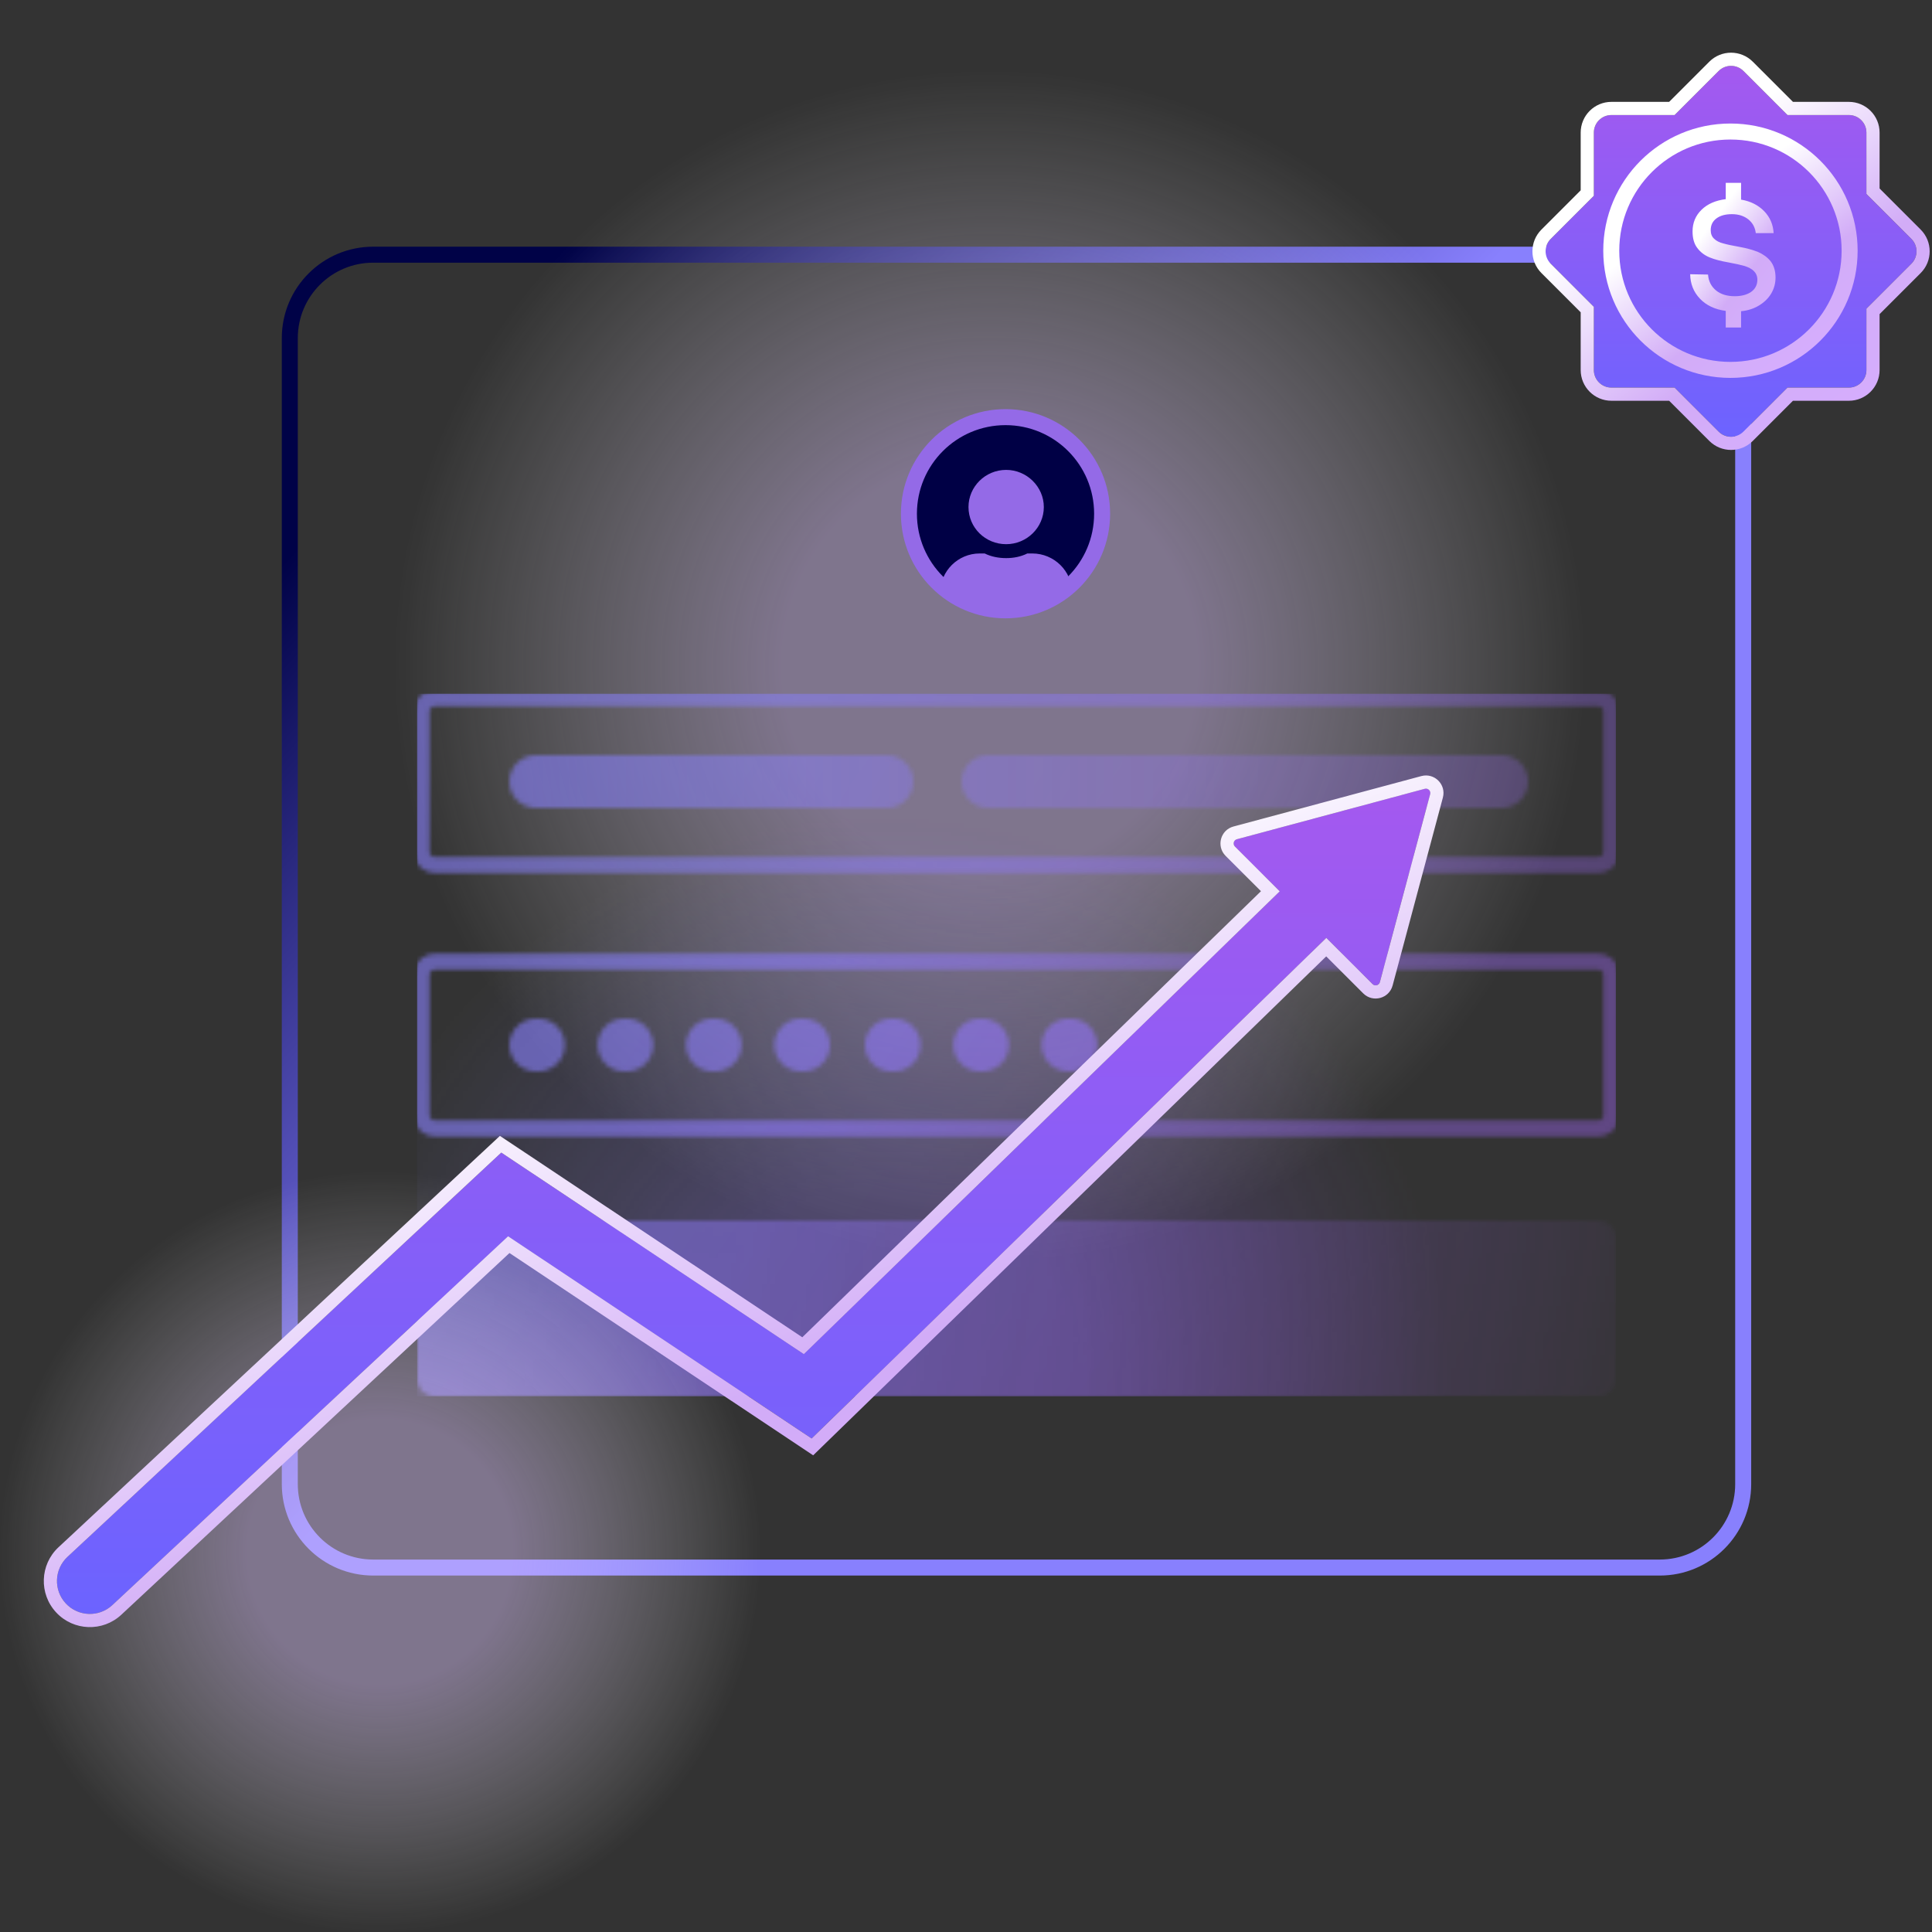 <?xml version="1.0" encoding="UTF-8"?> <svg xmlns="http://www.w3.org/2000/svg" width="440" height="440" viewBox="0 0 440 440" fill="none"><rect x="0" y="0" width="440" height="440" fill="#333333" stroke="none"/><g clip-path="url(#clip0_4892_185)"><mask id="mask0_4892_185" style="mask-type:luminance" maskUnits="userSpaceOnUse" x="0" y="0" width="440" height="440"><path d="M440 0H0V440H440V0Z" fill="white"></path></mask><g mask="url(#mask0_4892_185)"><path d="M378 58H85C74.507 58 66 66.507 66 77V338C66 348.493 74.507 357 85 357H378C388.493 357 397 348.493 397 338V77C397 66.507 388.493 58 378 58Z" stroke="url(#paint0_linear_4892_185)" stroke-width="3.645"></path><mask id="mask1_4892_185" style="mask-type:alpha" maskUnits="userSpaceOnUse" x="65" y="-38" width="401" height="401"><path d="M465.484 -37.958H65V362.526H465.484V-37.958Z" fill="#D9D9D9"></path></mask><g mask="url(#mask1_4892_185)"><path d="M360.531 16.456H90.246V286.741H360.531V16.456Z" fill="url(#paint1_radial_4892_185)"></path></g><mask id="mask2_4892_185" style="mask-type:alpha" maskUnits="userSpaceOnUse" x="207" y="94" width="45" height="46"><path d="M229.146 139.092C241.267 139.092 251.092 129.204 251.092 117.007C251.092 104.81 241.267 94.922 229.146 94.922C217.025 94.922 207.2 104.81 207.2 117.007C207.2 129.204 217.025 139.092 229.146 139.092Z" fill="#0A0455"></path></mask><g mask="url(#mask2_4892_185)"><path d="M252.898 93.338H205.625V139.325H252.898V93.338Z" fill="url(#paint2_linear_4892_185)"></path><path d="M229.145 123.934C224.387 123.934 220.567 120.167 220.567 115.474C220.567 110.847 224.387 107.014 229.145 107.014C233.837 107.014 237.724 110.847 237.724 115.474C237.724 120.167 233.837 123.934 229.145 123.934ZM235.11 126.049C240.07 126.049 244.158 130.081 244.158 134.972V141.61C244.158 143.394 242.683 144.782 240.941 144.782H217.35C215.54 144.782 214.133 143.394 214.133 141.61V134.972C214.133 130.081 218.154 126.049 223.114 126.049H224.253C225.727 126.776 227.403 127.106 229.145 127.106C230.888 127.106 232.496 126.776 233.971 126.049H235.11Z" fill="#946AE7"></path></g><path d="M229 139C241.15 139 251 129.15 251 117C251 104.85 241.15 95 229 95C216.85 95 207 104.85 207 117C207 129.15 216.85 139 229 139Z" stroke="#946AE7" stroke-width="3.645"></path><mask id="mask3_4892_185" style="mask-type:alpha" maskUnits="userSpaceOnUse" x="76" y="157" width="293" height="287"><mask id="mask4_4892_185" style="mask-type:alpha" maskUnits="userSpaceOnUse" x="76" y="151" width="312" height="311"><path d="M387.16 151.594H76.844V461.91H387.16V151.594Z" fill="#D9D9D9"></path></mask><g mask="url(#mask4_4892_185)"><path d="M330.203 185.381H72.035V443.549H330.203V185.381Z" fill="url(#paint3_radial_4892_185)"></path></g><path d="M364 159H99C97.343 159 96 160.343 96 162V194C96 195.657 97.343 197 99 197H364C365.657 197 367 195.657 367 194V162C367 160.343 365.657 159 364 159Z" stroke="url(#paint4_linear_4892_185)" stroke-opacity="0.6" stroke-width="3.645"></path><path fill-rule="evenodd" clip-rule="evenodd" d="M122 172C118.686 172 116 174.686 116 178C116 181.314 118.686 184 122 184H202C205.314 184 208 181.314 208 178C208 174.686 205.314 172 202 172H122ZM225 172C221.686 172 219 174.686 219 178C219 181.314 221.686 184 225 184H342C345.314 184 348 181.314 348 178C348 174.686 345.314 172 342 172H225Z" fill="url(#paint5_linear_4892_185)" fill-opacity="0.6"></path><path d="M364 219H99C97.343 219 96 220.343 96 222V254C96 255.657 97.343 257 99 257H364C365.657 257 367 255.657 367 254V222C367 220.343 365.657 219 364 219Z" stroke="url(#paint6_linear_4892_185)" stroke-opacity="0.6" stroke-width="3.645"></path><path fill-rule="evenodd" clip-rule="evenodd" d="M116 238C116 234.686 118.686 232 122 232H122.641C125.954 232 128.641 234.686 128.641 238C128.641 241.314 125.954 244 122.641 244H122C118.686 244 116 241.314 116 238ZM136.12 238C136.12 234.686 138.806 232 142.12 232H142.76C146.074 232 148.76 234.686 148.76 238C148.76 241.314 146.074 244 142.76 244H142.12C138.806 244 136.12 241.314 136.12 238ZM162.24 232C158.926 232 156.24 234.686 156.24 238C156.24 241.314 158.926 244 162.24 244H162.88C166.194 244 168.88 241.314 168.88 238C168.88 234.686 166.194 232 162.88 232H162.24ZM176.359 238C176.359 234.686 179.046 232 182.359 232H183C186.314 232 189 234.686 189 238C189 241.314 186.314 244 183 244H182.359C179.046 244 176.359 241.314 176.359 238ZM197 238C197 234.686 199.686 232 203 232H203.641C206.954 232 209.641 234.686 209.641 238C209.641 241.314 206.954 244 203.641 244H203C199.686 244 197 241.314 197 238ZM217.12 238C217.12 234.686 219.806 232 223.12 232H223.76C227.074 232 229.76 234.686 229.76 238C229.76 241.314 227.074 244 223.76 244H223.12C219.806 244 217.12 241.314 217.12 238ZM243.24 232C239.926 232 237.24 234.686 237.24 238C237.24 241.314 239.926 244 243.24 244H243.88C247.194 244 249.88 241.314 249.88 238C249.88 234.686 247.194 232 243.88 232H243.24ZM257.359 238C257.359 234.686 260.046 232 263.359 232H264C267.314 232 270 234.686 270 238C270 241.314 267.314 244 264 244H263.359C260.046 244 257.359 241.314 257.359 238Z" fill="url(#paint7_linear_4892_185)" fill-opacity="0.6"></path><path d="M364 278H99C96.791 278 95 279.791 95 282V314C95 316.209 96.791 318 99 318H364C366.209 318 368 316.209 368 314V282C368 279.791 366.209 278 364 278Z" fill="url(#paint8_linear_4892_185)" fill-opacity="0.6"></path></mask><g mask="url(#mask3_4892_185)"><path d="M368 158H95V318H368V158Z" fill="url(#paint9_linear_4892_185)"></path></g><path d="M173.062 266.938H0V440H173.062V266.938Z" fill="url(#paint10_radial_4892_185)"></path><path fill-rule="evenodd" clip-rule="evenodd" d="M397.064 16.172C395.501 14.61 392.969 14.61 391.407 16.172L381.379 26.199H366.99C364.781 26.199 362.99 27.99 362.99 30.199V44.588L353.172 54.407C351.609 55.969 351.609 58.501 353.172 60.063L362.99 69.882V84.271C362.99 86.481 364.781 88.271 366.99 88.271H381.379L391.407 98.299C392.969 99.861 395.501 99.861 397.064 98.299L407.091 88.271H421.063C423.272 88.271 425.063 86.481 425.063 84.271V70.299L435.299 60.063C436.861 58.501 436.861 55.969 435.299 54.407L425.063 44.171V30.199C425.063 27.99 423.272 26.199 421.063 26.199H407.091L397.064 16.172Z" fill="url(#paint11_linear_4892_185)"></path><path fill-rule="evenodd" clip-rule="evenodd" d="M399.185 14.05L399.185 14.05L408.334 23.199H421.063C424.929 23.199 428.063 26.333 428.063 30.199V42.928L437.42 52.285L437.42 52.285C440.154 55.019 440.154 59.451 437.42 62.185L437.42 62.185L428.063 71.542V84.271C428.063 88.138 424.929 91.271 421.063 91.271H408.334L399.185 100.42L399.185 100.421C396.451 103.153 392.02 103.154 389.286 100.42C389.286 100.42 389.286 100.42 389.286 100.42L380.136 91.271H366.99C363.124 91.271 359.99 88.138 359.99 84.271V71.125L351.051 62.185C348.316 59.452 348.316 55.019 351.051 52.285C351.051 52.285 351.051 52.285 351.051 52.285L359.99 43.346V30.199C359.99 26.333 363.124 23.199 366.99 23.199H380.136L389.286 14.05C392.02 11.316 396.451 11.317 399.185 14.05ZM381.379 26.199H366.99C364.781 26.199 362.99 27.99 362.99 30.199V44.588L353.172 54.407C351.609 55.969 351.609 58.501 353.172 60.063L362.99 69.882V84.271C362.99 86.481 364.781 88.271 366.99 88.271H381.379L391.407 98.299C392.969 99.861 395.501 99.861 397.064 98.299L407.091 88.271H421.063C423.272 88.271 425.063 86.481 425.063 84.271V70.299L435.299 60.063C436.861 58.501 436.861 55.969 435.299 54.407L425.063 44.171V30.199C425.063 27.99 423.272 26.199 421.063 26.199H407.091L397.064 16.172C395.501 14.61 392.969 14.61 391.407 16.172L381.379 26.199Z" fill="url(#paint12_linear_4892_185)"></path><path d="M394.097 84.24C409.088 84.24 421.241 72.088 421.241 57.097C421.241 42.106 409.088 29.953 394.097 29.953C379.106 29.953 366.953 42.106 366.953 57.097C366.953 72.088 379.106 84.24 394.097 84.24Z" stroke="url(#paint13_linear_4892_185)" stroke-width="3.645"></path><path d="M400.371 57.379C401.523 57.883 402.495 58.567 403.251 59.503C403.971 60.439 404.367 61.699 404.367 63.211C404.367 64.579 404.007 65.803 403.359 66.883C402.711 67.963 401.775 68.863 400.587 69.583C399.399 70.303 398.031 70.735 396.519 70.879V74.587H393.027V70.807C390.579 70.483 388.599 69.547 387.159 68.035C385.719 66.523 384.963 64.687 384.927 62.455L388.995 62.527C389.103 64.039 389.715 65.227 390.795 66.127C391.875 67.027 393.315 67.459 395.079 67.459C396.591 67.459 397.851 67.135 398.787 66.487C399.723 65.839 400.227 64.903 400.227 63.715C400.227 62.887 399.939 62.239 399.435 61.735C398.931 61.231 398.211 60.871 397.347 60.583C396.447 60.331 395.187 60.043 393.603 59.755C391.947 59.467 390.543 59.107 389.391 58.639C388.239 58.171 387.267 57.451 386.547 56.479C385.827 55.543 385.467 54.283 385.467 52.699C385.467 50.755 386.151 49.099 387.519 47.767C388.887 46.435 390.723 45.643 393.027 45.355V41.647H396.519V45.463C398.679 45.823 400.443 46.723 401.775 48.091C403.107 49.459 403.827 51.151 403.935 53.095H399.867C399.723 51.799 399.147 50.755 398.175 49.963C397.167 49.171 395.943 48.775 394.431 48.775C392.955 48.775 391.767 49.099 390.903 49.747C390.039 50.395 389.607 51.259 389.607 52.411C389.607 53.239 389.859 53.887 390.363 54.355C390.867 54.859 391.587 55.219 392.451 55.435C393.315 55.687 394.539 55.939 396.159 56.227C397.779 56.515 399.183 56.911 400.371 57.379Z" fill="url(#paint14_linear_4892_185)"></path><path fill-rule="evenodd" clip-rule="evenodd" d="M325.709 180.869C325.908 180.125 325.227 179.445 324.484 179.644L281.696 191.128C280.952 191.327 280.704 192.257 281.248 192.801L291.45 202.994L183.073 308.397L114.163 262.497L15.361 354.577C12.331 357.401 12.164 362.147 14.988 365.177C17.812 368.207 22.558 368.375 25.588 365.55L115.716 281.555L184.843 327.599L302.062 213.598L312.587 224.115C313.132 224.659 314.061 224.409 314.26 223.666L325.709 180.869Z" fill="url(#paint15_linear_4892_185)"></path><path fill-rule="evenodd" clip-rule="evenodd" d="M323.706 176.746L323.708 176.746C326.68 175.95 329.403 178.669 328.607 181.644L317.158 224.441C316.362 227.413 312.647 228.414 310.468 226.238L310.467 226.237L302.034 217.81L185.197 331.439L116.027 285.366L27.634 367.744C23.391 371.7 16.747 371.464 12.793 367.222C8.84 362.98 9.074 356.336 13.316 352.382L113.852 258.686L182.719 304.556L287.177 202.965L279.128 194.923L279.127 194.922C276.953 192.749 277.94 189.027 280.921 188.23L323.706 176.746ZM281.696 191.128C280.952 191.327 280.704 192.257 281.248 192.801L282.474 194.025L282.532 190.904M282.532 190.904L281.696 191.128ZM282.532 190.904L324.484 179.644C325.227 179.445 325.908 180.125 325.709 180.869L314.26 223.666C314.061 224.409 313.132 224.659 312.587 224.115L302.062 213.598L184.843 327.599L115.716 281.555L25.588 365.55C22.558 368.375 17.812 368.207 14.988 365.177C12.164 362.147 12.331 357.401 15.361 354.577L114.163 262.497L183.073 308.397L291.45 202.994L282.474 194.025" fill="url(#paint16_linear_4892_185)"></path></g></g><defs><linearGradient id="paint0_linear_4892_185" x1="74" y1="60.935" x2="393.128" y2="357.827" gradientUnits="userSpaceOnUse"><stop offset="0.089" stop-color="#000247"></stop><stop offset="0.445" stop-color="#8880FD"></stop></linearGradient><radialGradient id="paint1_radial_4892_185" cx="0" cy="0" r="1" gradientUnits="userSpaceOnUse" gradientTransform="translate(225.389 151.599) rotate(90) scale(135.142)"><stop offset="0.35" stop-color="#DFC7FF" stop-opacity="0.44"></stop><stop offset="1" stop-color="white" stop-opacity="0"></stop></radialGradient><linearGradient id="paint2_linear_4892_185" x1="229.262" y1="93.338" x2="229.262" y2="139.324" gradientUnits="userSpaceOnUse"><stop stop-color="#000045"></stop><stop offset="0.661" stop-color="#000045"></stop></linearGradient><radialGradient id="paint3_radial_4892_185" cx="0" cy="0" r="1" gradientUnits="userSpaceOnUse" gradientTransform="translate(201.119 314.465) rotate(90) scale(129.084 129.084)"><stop offset="0.35" stop-color="#DFC7FF" stop-opacity="0.27"></stop><stop offset="1" stop-color="white" stop-opacity="0"></stop></radialGradient><linearGradient id="paint4_linear_4892_185" x1="95" y1="158" x2="371.5" y2="160" gradientUnits="userSpaceOnUse"><stop stop-color="#420BAE"></stop><stop offset="1" stop-color="#6C63FF" stop-opacity="0.55"></stop></linearGradient><linearGradient id="paint5_linear_4892_185" x1="116" y1="178" x2="365.5" y2="178" gradientUnits="userSpaceOnUse"><stop offset="0.02" stop-color="#A49EFD"></stop><stop offset="0.692" stop-color="#6C63FF" stop-opacity="0.47"></stop></linearGradient><linearGradient id="paint6_linear_4892_185" x1="105.5" y1="258" x2="372.5" y2="258" gradientUnits="userSpaceOnUse"><stop offset="0.28" stop-color="#420BAE"></stop><stop offset="0.62" stop-color="#6C63FF" stop-opacity="0.69"></stop></linearGradient><linearGradient id="paint7_linear_4892_185" x1="119" y1="238" x2="279" y2="238" gradientUnits="userSpaceOnUse"><stop offset="0.568" stop-color="#6C63FF"></stop><stop offset="0.967" stop-color="#8880FD"></stop></linearGradient><linearGradient id="paint8_linear_4892_185" x1="95" y1="278" x2="372" y2="322" gradientUnits="userSpaceOnUse"><stop stop-color="#8880FD"></stop><stop offset="1" stop-color="#420BAE" stop-opacity="0.06"></stop></linearGradient><linearGradient id="paint9_linear_4892_185" x1="91.944" y1="158.951" x2="419.005" y2="380.518" gradientUnits="userSpaceOnUse"><stop offset="0.18" stop-color="#8880FD"></stop><stop offset="0.865" stop-color="#A459EF"></stop></linearGradient><radialGradient id="paint10_radial_4892_185" cx="0" cy="0" r="1" gradientUnits="userSpaceOnUse" gradientTransform="translate(86.531 353.469) rotate(90) scale(86.531 86.531)"><stop offset="0.35" stop-color="#DFC7FF" stop-opacity="0.44"></stop><stop offset="1" stop-color="white" stop-opacity="0"></stop></radialGradient><linearGradient id="paint11_linear_4892_185" x1="394.235" y1="15" x2="394.235" y2="99.47" gradientUnits="userSpaceOnUse"><stop stop-color="#A459EF"></stop><stop offset="1" stop-color="#6C63FF"></stop></linearGradient><linearGradient id="paint12_linear_4892_185" x1="363.112" y1="14.813" x2="428.125" y2="99.302" gradientUnits="userSpaceOnUse"><stop offset="0.28" stop-color="white"></stop><stop offset="0.67" stop-color="#D2ACF7"></stop><stop offset="1" stop-color="#D6AEFF"></stop></linearGradient><linearGradient id="paint13_linear_4892_185" x1="375.464" y1="32.441" x2="412.833" y2="85.605" gradientUnits="userSpaceOnUse"><stop offset="0.285" stop-color="white"></stop><stop offset="0.67" stop-color="#D2ACF7"></stop><stop offset="1" stop-color="#D6AEFF"></stop></linearGradient><linearGradient id="paint14_linear_4892_185" x1="387.249" y1="37.338" x2="415.591" y2="58.305" gradientUnits="userSpaceOnUse"><stop offset="0.285" stop-color="white"></stop><stop offset="0.67" stop-color="#D2ACF7"></stop><stop offset="1" stop-color="#D6AEFF"></stop></linearGradient><linearGradient id="paint15_linear_4892_185" x1="169.323" y1="179.672" x2="169.398" y2="367.504" gradientUnits="userSpaceOnUse"><stop stop-color="#A459EF"></stop><stop offset="1" stop-color="#6C63FF"></stop></linearGradient><linearGradient id="paint16_linear_4892_185" x1="125.087" y1="235.636" x2="189.277" y2="399.402" gradientUnits="userSpaceOnUse"><stop stop-color="white"></stop><stop offset="0.54" stop-color="#D2ACF7"></stop><stop offset="1" stop-color="#D6AEFF"></stop></linearGradient><clipPath id="clip0_4892_185"><rect width="440" height="440" fill="white"></rect></clipPath></defs></svg> 